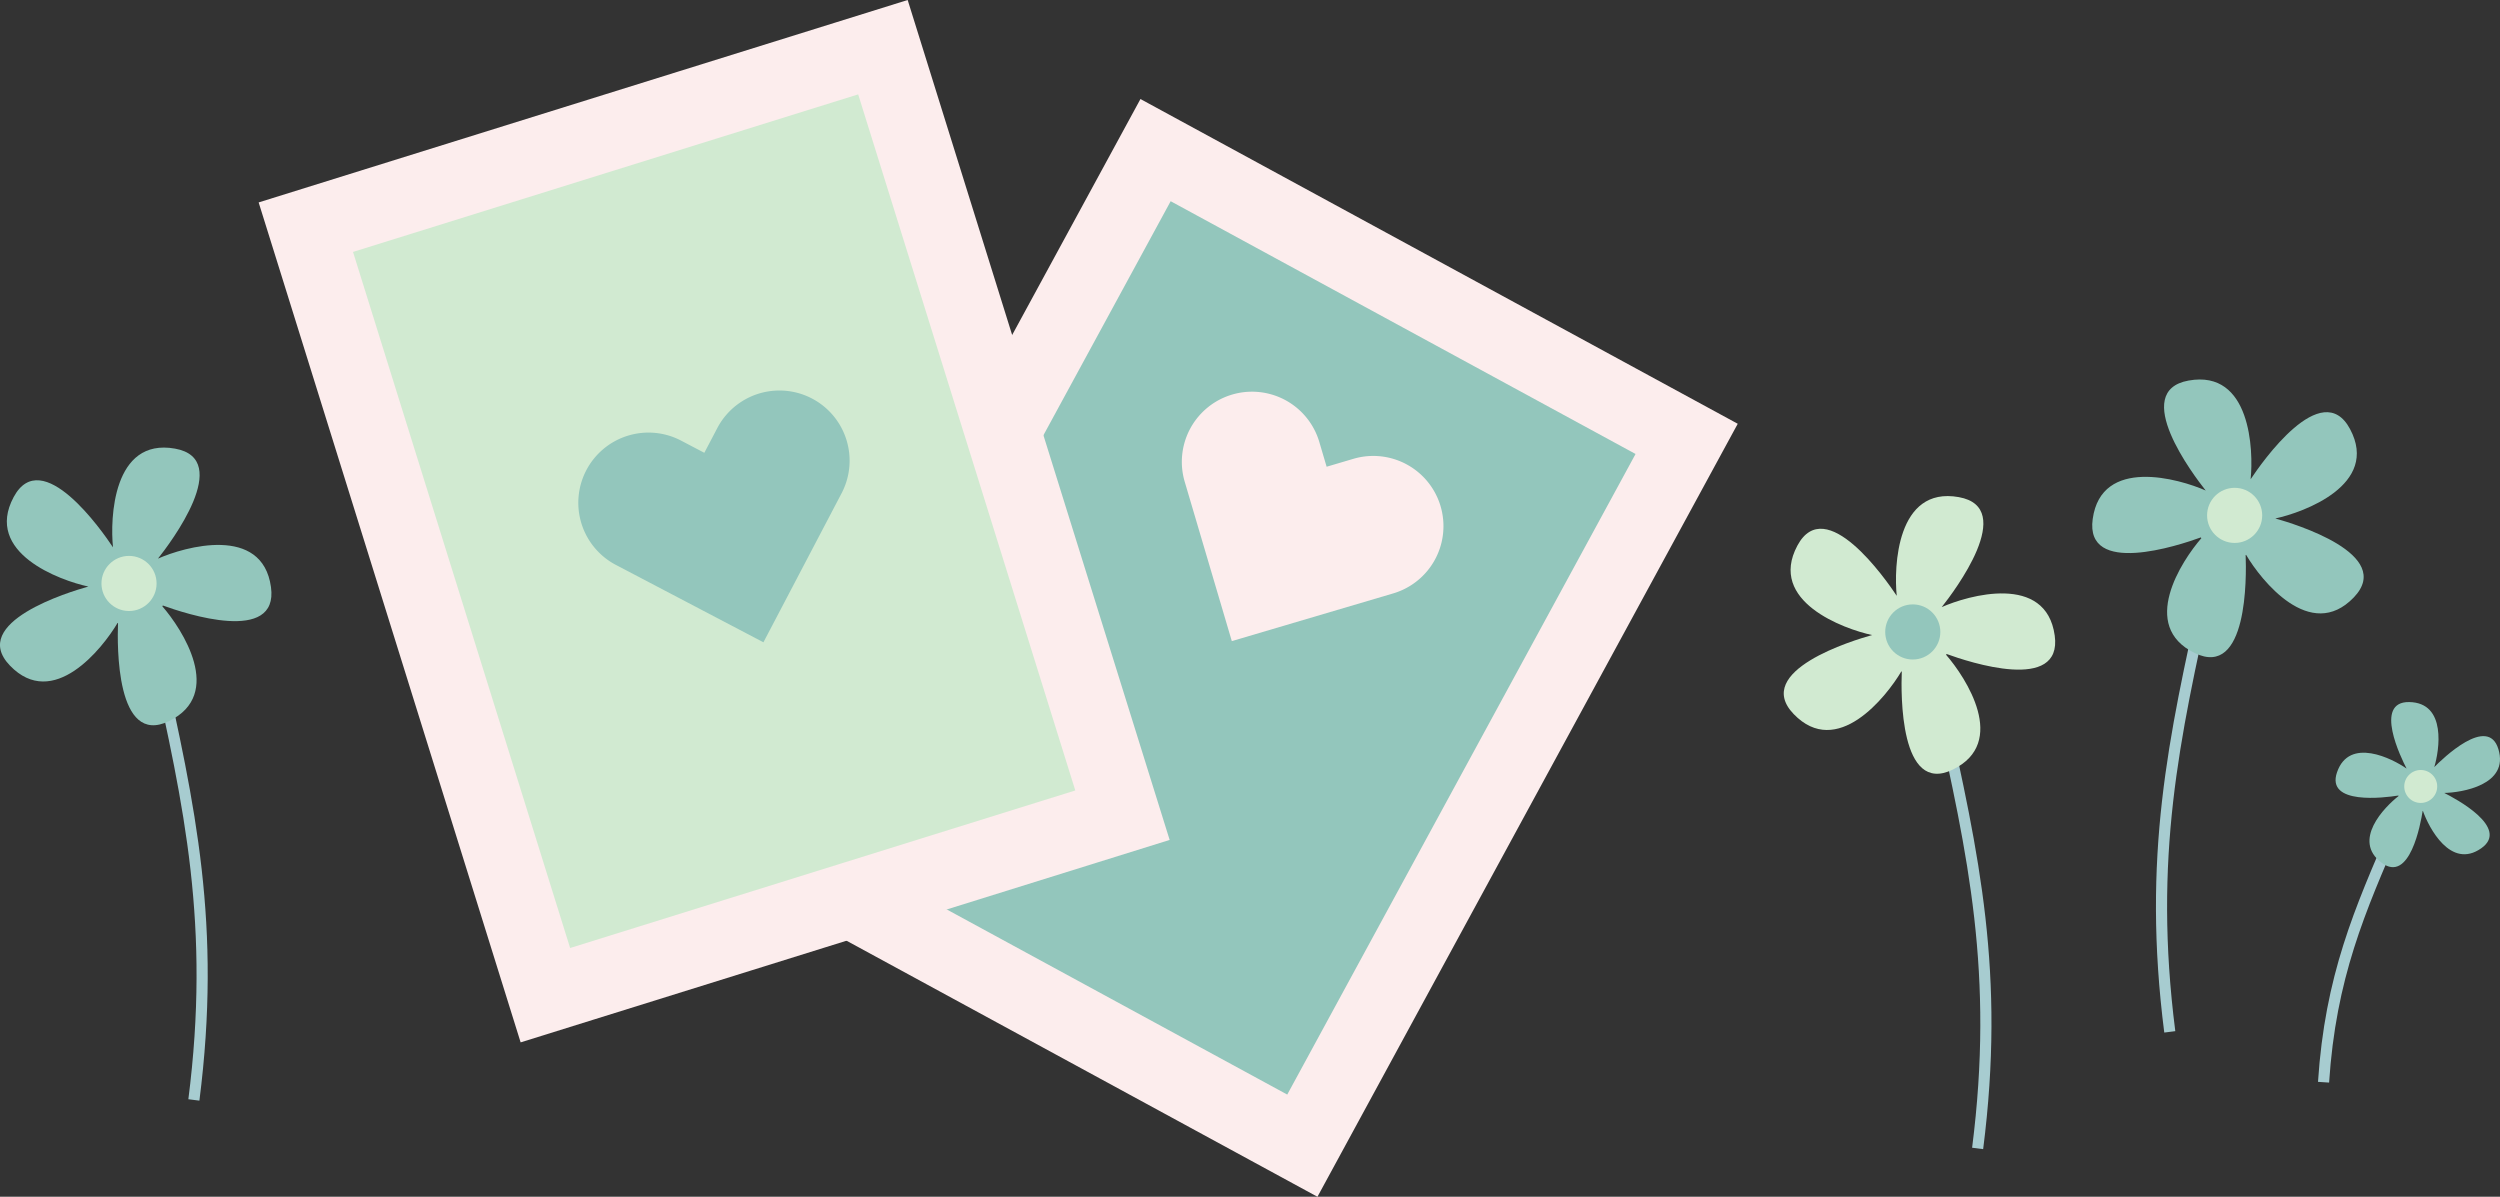   <svg xmlns="http://www.w3.org/2000/svg" viewBox="0 0 498.047 238.418" width="100%" style="vertical-align: middle; max-width: 100%; width: 100%;">
   <rect x="0" y="0" width="498.047" height="238.418" fill="#333333" stroke="none"/>
   <g>
    <g>
     <rect x="164.694" y="68.858" width="160.273" height="120.43" transform="translate(14.485 282.51) rotate(-61.466)" fill="rgb(147,198,188)">
     </rect>
     <path d="M233.218,40.086l92.615,50.357L256.444,218.061l-92.615-50.356L233.218,40.086M227.2,19.729l-7.17,13.187L150.642,160.535l-7.17,13.187,13.187,7.17,92.615,50.356,13.187,7.17,7.17-13.187L339.02,97.613l7.17-13.188L333,77.255,240.388,26.9,227.2,19.729Z" fill="rgb(252,237,237)">
     </path>
     <path d="M245.4,127.722l-9.382-31.745a13.98,13.98,0,0,1,26.814-7.926l1.457,4.931,5.332-1.576a13.98,13.98,0,1,1,7.926,26.814Z" fill="rgb(252,237,237)">
     </path>
     <rect x="82.057" y="23.694" width="120.43" height="160.273" transform="translate(-24.463 47.072) rotate(-17.323)" fill="rgb(209,234,209)">
     </rect>
     <path d="M170.965,18.8l43.253,138.674L113.58,188.862,70.327,50.188,170.965,18.8M180.825,0,166.5,4.469,65.857,35.859,51.528,40.328,56,54.658,99.25,193.332l4.47,14.329,14.329-4.469L218.687,171.8l14.33-4.47L228.547,153,185.294,14.33,180.825,0Z" fill="rgb(252,237,237)">
     </path>
     <path d="M152.088,127.957l-29.315-15.375A13.981,13.981,0,1,1,135.761,87.82l4.553,2.388,2.583-4.924a13.98,13.98,0,0,1,24.761,12.987Z" fill="rgb(147,198,188)">
     </path>
     <path d="M395.081,228.93l-2.2-.281c4.416-34.591-.8-58.083-7.414-87.825l2.163-.481C394.288,170.3,399.546,193.955,395.081,228.93Z" fill="rgb(167,204,208)">
     </path>
     <path d="M358.073,108.693c-5.948,11.114,9.285,16.622,14.889,17.821-3.764,1.046-23.893,7.135-15.635,15.733,8.634,8.989,18.453-3.407,21.45-8.481.03.009.062.015.093.024-.172,4.337-.43,24.655,10.139,19.535,11.1-5.374,2.646-18.324-1.313-22.879.033-.053.065-.106.1-.16,4.415,1.613,23.124,7.809,21.542-3.668-1.72-12.483-17.269-7.994-22.514-5.67l0,0c2.443-3.075,15.124-19.813,3.4-21.913C377.807,96.811,377.276,113,377.867,118.7,375.71,115.443,363.7,98.182,358.073,108.693Z" fill="rgb(209,234,209)">
     </path>
     <circle cx="381.061" cy="125.897" r="5.49" fill="rgb(147,198,188)">
     </circle>
     <path d="M464,215.672l-2.211-.146c1.386-21.115,7.2-34.435,14.548-51.3l2.031.886C471.1,181.779,465.359,194.942,464,215.672Z" fill="rgb(167,204,208)">
     </path>
     <path d="M497.717,149.21c2.219,7.2-7.353,8.695-10.78,8.757,2.09,1.045,13.209,6.923,7.377,11.025-6.1,4.289-10.442-4.112-11.62-7.433-.019,0-.038,0-.057,0-.4,2.566-2.57,14.523-8.188,10.307-5.9-4.425.544-11.059,3.389-13.28-.013-.035-.026-.07-.038-.1-2.777.442-14.468,1.938-12.226-4.619,2.438-7.13,11.052-2.716,13.865-.751h0c-1.082-2.085-6.61-13.361.514-13.252,7.538.116,6,9.68,5,12.958C486.591,151.154,495.618,142.4,497.717,149.21Z" fill="rgb(147,198,188)">
     </path>
     <circle cx="482.254" cy="156.678" r="3.283" fill="rgb(209,234,209)">
     </circle>
     <path d="M431.163,205.706c-4.464-34.97.793-58.631,7.449-88.587l2.162.481c-6.608,29.744-11.829,53.239-7.414,87.826Z" fill="rgb(167,204,208)">
     </path>
     <path d="M468.171,85.469c5.948,11.114-9.285,16.622-14.889,17.821,3.764,1.046,23.893,7.135,15.634,15.733-8.633,8.989-18.452-3.407-21.449-8.481-.031.009-.062.015-.093.024.172,4.338.43,24.655-10.139,19.535-11.1-5.374-2.646-18.323,1.313-22.879-.033-.053-.065-.106-.1-.16-4.415,1.613-23.124,7.809-21.542-3.668,1.72-12.483,17.269-7.994,22.514-5.67l0,0c-2.443-3.075-15.124-19.813-3.4-21.913,12.408-2.222,12.94,13.967,12.348,19.667C450.534,92.219,462.546,74.958,468.171,85.469Z" fill="rgb(147,198,188)">
     </path>
     <circle cx="445.183" cy="102.673" r="5.49" fill="rgb(209,234,209)">
     </circle>
     <path d="M39.724,219.269l-2.2-.28c4.415-34.587-.806-58.081-7.414-87.826l2.162-.48C38.931,160.638,44.188,184.3,39.724,219.269Z" fill="rgb(167,204,208)">
     </path>
     <path d="M2.717,99.032C-3.231,110.146,12,115.655,17.606,116.854c-3.765,1.045-23.894,7.135-15.635,15.733,8.634,8.988,18.453-3.408,21.449-8.482.031.009.062.015.093.024-.171,4.338-.43,24.656,10.14,19.536,11.1-5.375,2.645-18.324-1.313-22.88.033-.052.064-.106.1-.159,4.416,1.613,23.124,7.808,21.543-3.669-1.721-12.483-17.269-7.994-22.514-5.669l0,0c2.444-3.075,15.124-19.812,3.4-21.913C22.451,87.15,21.92,103.34,22.511,109.04,20.353,105.782,8.342,88.521,2.717,99.032Z" fill="rgb(147,198,188)">
     </path>
     <circle cx="25.704" cy="116.236" r="5.49" fill="rgb(209,234,209)">
     </circle>
    </g>
   </g>
  </svg>
